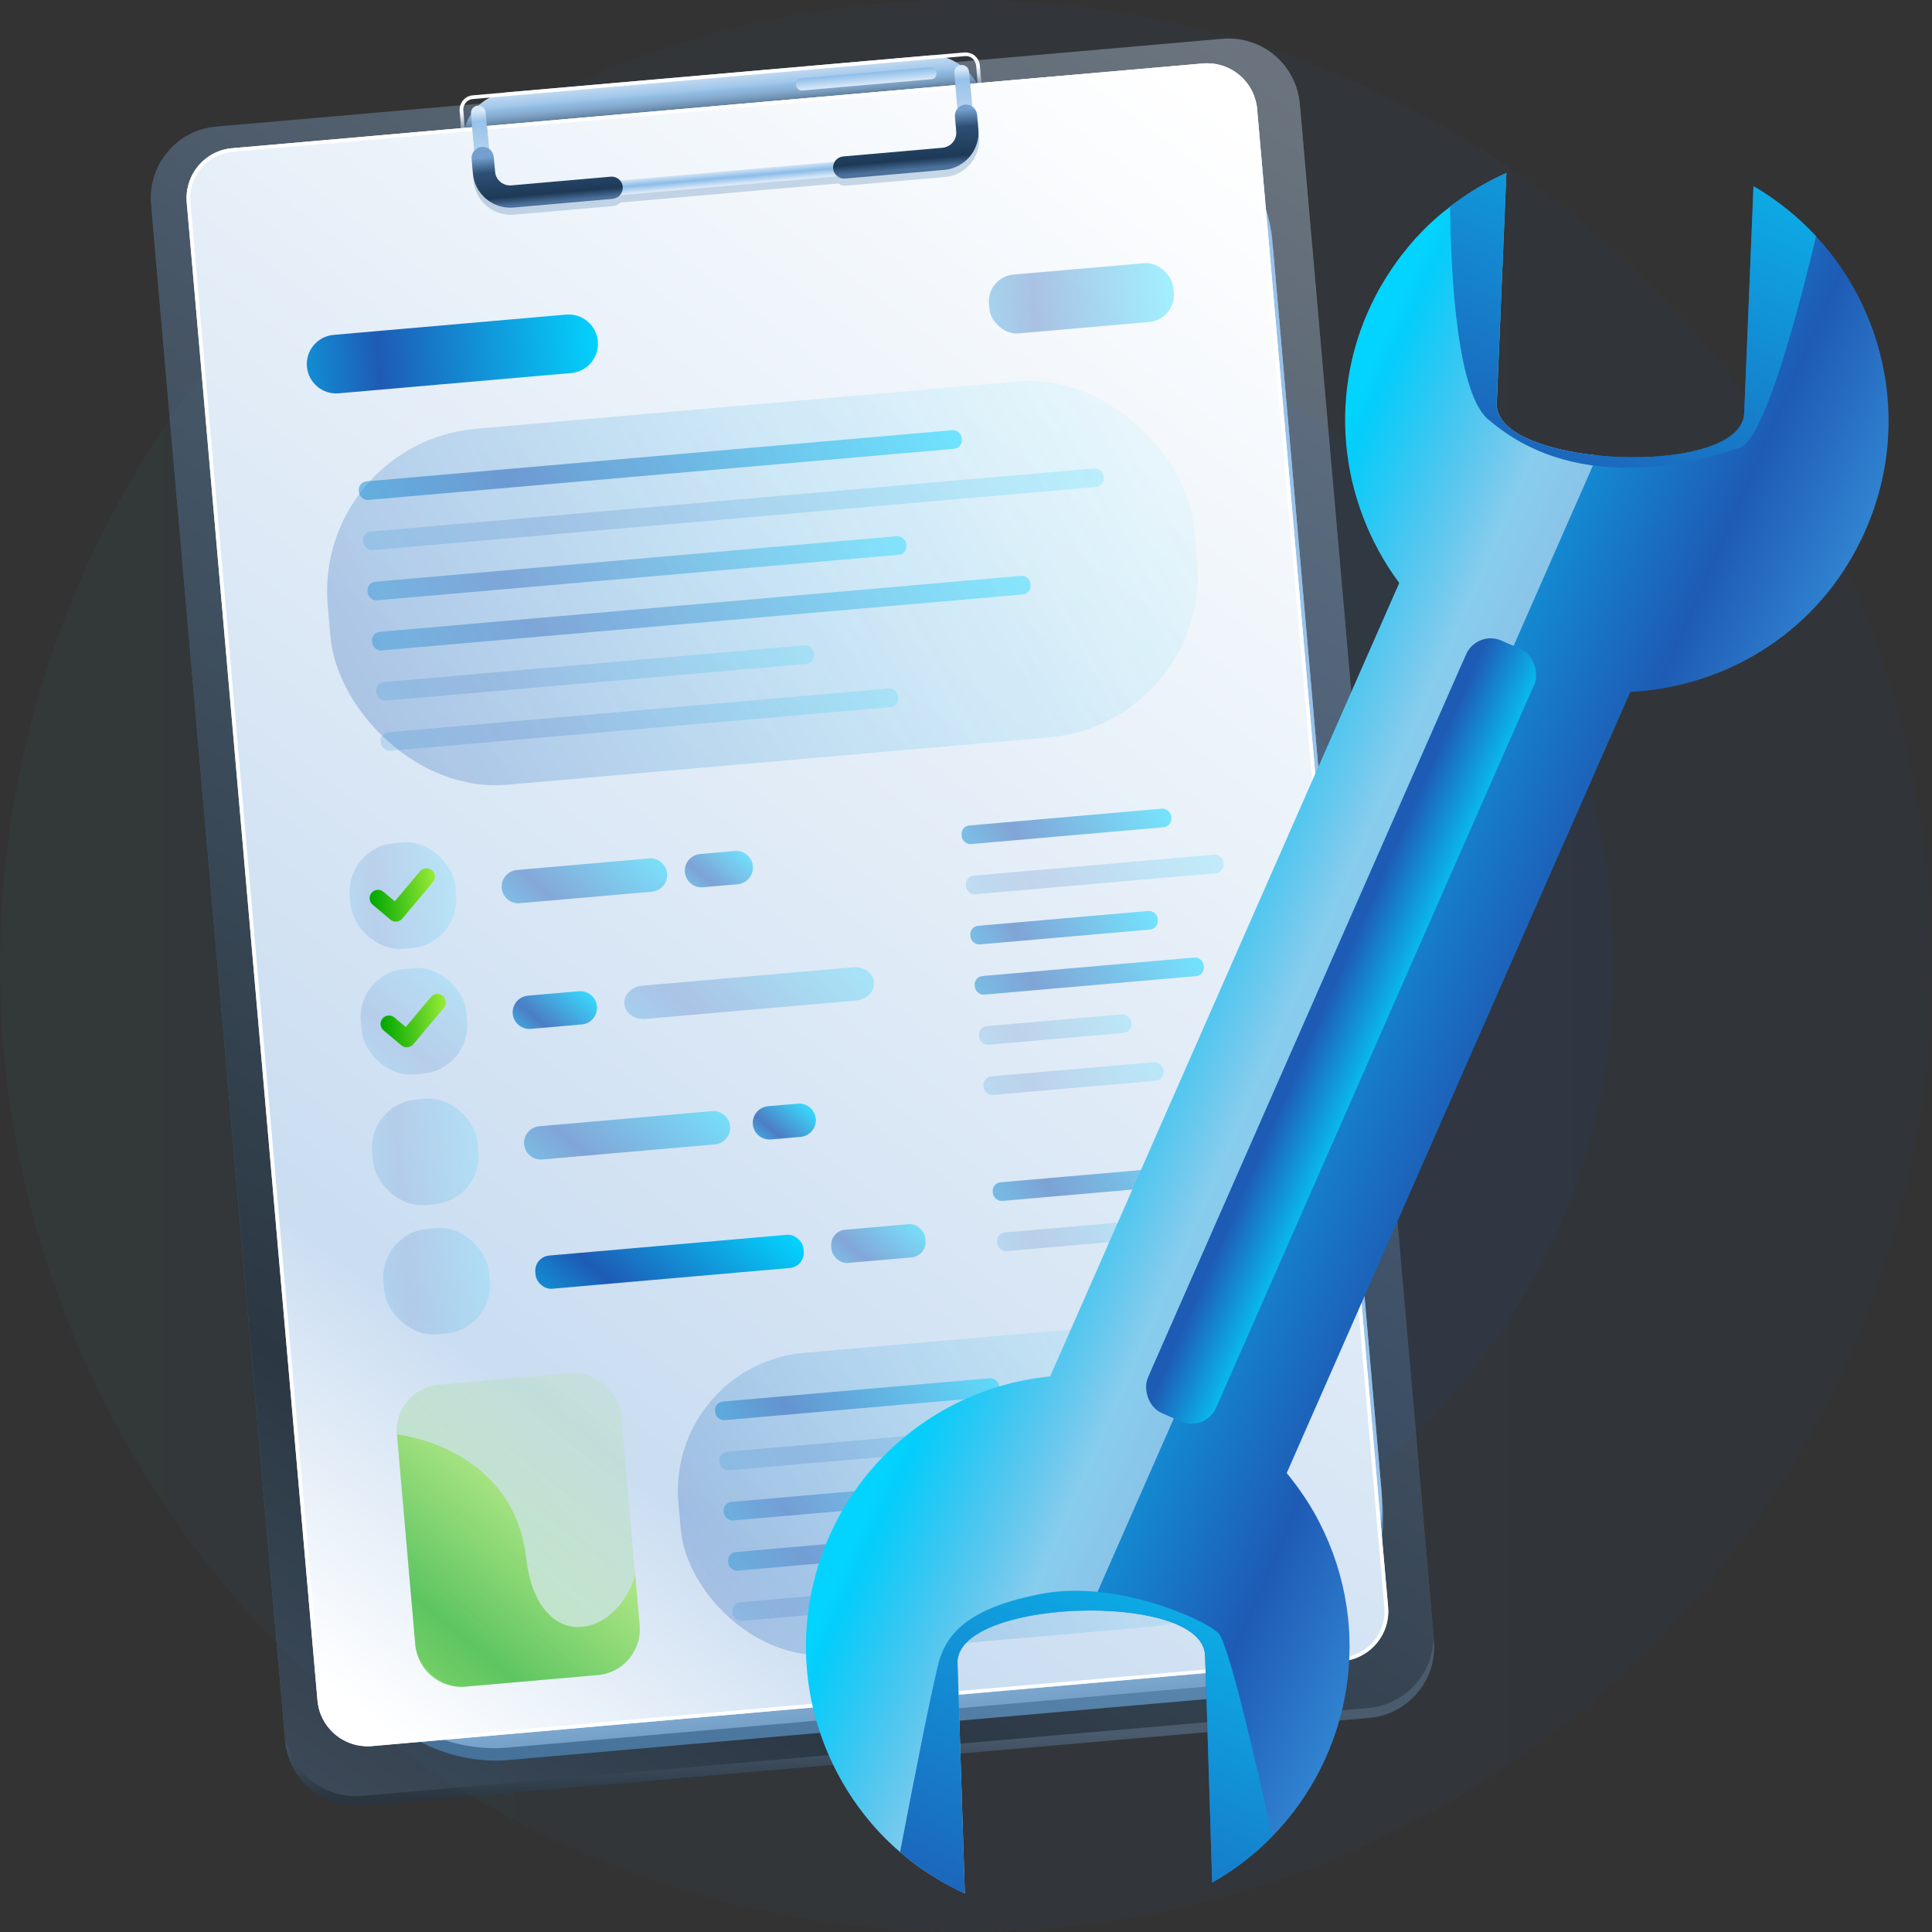 <?xml version="1.0" encoding="UTF-8"?><svg xmlns="http://www.w3.org/2000/svg" xmlns:xlink="http://www.w3.org/1999/xlink" viewBox="0 0 36 36"><rect x="0" y="0" width="36" height="36" fill="#333333" stroke="none"/><defs><linearGradient id="d" x1="16.454" y1="18" x2="19.546" y2="18" gradientUnits="userSpaceOnUse"><stop offset="0" stop-color="#47c6f4"/><stop offset="1" stop-color="#0057f3"/></linearGradient><linearGradient id="e" x1="13.845" x2="22.155" xlink:href="#d"/><linearGradient id="f" x1="10.152" x2="25.848" xlink:href="#d"/><linearGradient id="g" x1="5.925" x2="30.075" xlink:href="#d"/><linearGradient id="h" x1="0" x2="36" xlink:href="#d"/><linearGradient id="i" x1="14.776" y1="33.505" x2="14.776" y2="32.322" gradientUnits="userSpaceOnUse"><stop offset="0" stop-color="#1d3957"/><stop offset="1" stop-color="#74a0cf"/></linearGradient><linearGradient id="j" x1="4.629" y1="32.463" x2="24.74" y2="1.952" gradientUnits="userSpaceOnUse"><stop offset="0" stop-color="#4c719b"/><stop offset=".172" stop-color="#1d3957"/><stop offset=".633" stop-color="#74a0cf"/><stop offset="1" stop-color="#d4e9ff"/></linearGradient><linearGradient id="k" x1="186.449" y1="2.351" x2="186.449" y2="4.172" gradientTransform="translate(-172.972 -.92)" gradientUnits="userSpaceOnUse"><stop offset="0" stop-color="#c1d9f0"/><stop offset=".14" stop-color="#98c2e9"/><stop offset="1" stop-color="#fff"/></linearGradient><linearGradient id="l" x1="186.449" y1="2.877" x2="186.449" y2="2.561" gradientTransform="translate(-172.554 15.31) rotate(-4.99)" gradientUnits="userSpaceOnUse"><stop offset="0" stop-color="#1d3957"/><stop offset="1" stop-color="#4c719b" stop-opacity="0"/></linearGradient><linearGradient id="m" x1="177.505" y1="31.67" x2="195.401" y2="4.456" gradientTransform="translate(-171.689 -.976)" gradientUnits="userSpaceOnUse"><stop offset="0" stop-color="#467299"/><stop offset="1" stop-color="#98c2e9"/></linearGradient><linearGradient id="n" x1="186.449" y1="34.974" x2="186.449" y2="31.585" gradientTransform="translate(-171.689 -.976)" gradientUnits="userSpaceOnUse"><stop offset="0" stop-color="#477299"/><stop offset="1" stop-color="#98c2e9"/></linearGradient><linearGradient id="o" x1="-116.177" y1="38.48" x2="-97.715" y2="10.406" gradientTransform="translate(122.97 -.673) rotate(3.681)" gradientUnits="userSpaceOnUse"><stop offset="0" stop-color="#fff"/><stop offset=".197" stop-color="#caddf1"/><stop offset="1" stop-color="#fff"/></linearGradient><linearGradient id="p" x1="186.456" y1="3.642" x2="186.456" y2="5.592" gradientTransform="translate(-172.554 15.31) rotate(-4.99)" xlink:href="#n"/><linearGradient id="q" x1="186.449" y1="4.364" x2="186.449" y2="2.595" gradientTransform="translate(-172.554 15.31) rotate(-4.99)" gradientUnits="userSpaceOnUse"><stop offset="0" stop-color="#d8e8f7"/><stop offset=".074" stop-color="#8cbce9"/><stop offset=".15" stop-color="#d8e8f7"/><stop offset=".891" stop-color="#98c2e9"/><stop offset="1" stop-color="#d8e8f7"/></linearGradient><linearGradient id="r" x1="183.109" y1="4.399" x2="183.109" y2="3.462" gradientTransform="translate(-172.554 15.31) rotate(-4.99)" gradientUnits="userSpaceOnUse"><stop offset="0" stop-color="#4c719b"/><stop offset=".172" stop-color="#1d3957"/><stop offset=".687" stop-color="#2e4f74"/><stop offset="1" stop-color="#74a0cf"/></linearGradient><linearGradient id="s" x1="189.803" y1="4.376" x2="189.803" y2="3.347" xlink:href="#r"/><linearGradient id="t" x1="189.185" y1="2.511" x2="189.185" y2="2.73" gradientTransform="translate(-173.043 -1.156)" gradientUnits="userSpaceOnUse"><stop offset="0" stop-color="#8cbce9"/><stop offset="1" stop-color="#d8e8f7"/></linearGradient><linearGradient id="u" x1="178.274" y1="17.036" x2="180.246" y2="17.036" gradientTransform="translate(-171.752 -.347)" gradientUnits="userSpaceOnUse"><stop offset="0" stop-color="#138bd2"/><stop offset=".235" stop-color="#1e5bb5"/><stop offset="1" stop-color="#03d4ff"/></linearGradient><linearGradient id="v" x1="184.786" y1="17.438" x2="185.55" y2="16.673" gradientTransform="translate(-172.554 15.31) rotate(-4.99)" xlink:href="#u"/><linearGradient id="w" x1="181.816" y1="17.893" x2="183.492" y2="16.218" gradientTransform="translate(-172.554 15.31) rotate(-4.99)" xlink:href="#u"/><linearGradient id="x" x1="178.601" y1="20.045" x2="180.129" y2="18.517" gradientTransform="translate(-171.547 -.356)" xlink:href="#u"/><linearGradient id="y" x1="184.305" y1="20.631" x2="186.754" y2="18.182" gradientTransform="translate(-172.554 15.31) rotate(-4.99)" xlink:href="#u"/><linearGradient id="z" x1="181.437" y1="19.864" x2="182.353" y2="18.948" gradientTransform="translate(-172.554 15.31) rotate(-4.99)" xlink:href="#u"/><linearGradient id="aa" x1="178.274" y1="21.829" x2="180.246" y2="21.829" gradientTransform="translate(-171.335 -.365)" xlink:href="#u"/><linearGradient id="ab" x1="182.006" y1="22.876" x2="184.061" y2="20.821" gradientTransform="translate(-172.554 15.31) rotate(-4.99)" xlink:href="#u"/><linearGradient id="ac" x1="185.615" y1="22.207" x2="186.333" y2="21.49" gradientTransform="translate(-172.554 15.31) rotate(-4.99)" xlink:href="#u"/><linearGradient id="ad" x1="178.274" y1="24.249" x2="180.246" y2="24.249" gradientTransform="translate(-171.124 -.374)" xlink:href="#u"/><linearGradient id="ae" x1="178.636" y1="17.036" x2="179.884" y2="17.036" gradientTransform="translate(-172.554 15.31) rotate(-4.99)" gradientUnits="userSpaceOnUse"><stop offset="0" stop-color="#00a600"/><stop offset="1" stop-color="#99eb37"/></linearGradient><linearGradient id="af" x1="178.636" y1="19.387" x2="179.884" y2="19.387" xlink:href="#ae"/><linearGradient id="ag" x1="182.289" y1="25.591" x2="184.942" y2="22.938" gradientTransform="translate(-171.139 -.753)" xlink:href="#u"/><linearGradient id="ah" x1="187.01" y1="24.777" x2="188.034" y2="23.753" gradientTransform="translate(-171.154 -1.093)" xlink:href="#u"/><linearGradient id="ai" x1="179.674" y1="14.834" x2="193.228" y2="8.789" gradientTransform="translate(-172.233 -.952)" gradientUnits="userSpaceOnUse"><stop offset="0" stop-color="#1e5bb5"/><stop offset="1" stop-color="#03d4ff" stop-opacity=".2"/></linearGradient><linearGradient id="aj" x1="184.259" y1="31.096" x2="193.693" y2="26.889" gradientTransform="translate(-170.748 -1.237)" xlink:href="#ai"/><linearGradient id="ak" x1="184.748" y1="28.067" x2="189.006" y2="26.168" gradientTransform="translate(-170.903 -1.048)" xlink:href="#u"/><linearGradient id="al" x1="184.874" y1="29.22" x2="190.096" y2="26.891" gradientTransform="translate(-170.824 -1.104)" xlink:href="#u"/><linearGradient id="am" x1="184.69" y1="29.844" x2="188.499" y2="28.146" gradientTransform="translate(-170.739 -1.03)" xlink:href="#u"/><linearGradient id="an" x1="184.799" y1="30.97" x2="189.447" y2="28.897" gradientTransform="translate(-170.66 -1.08)" xlink:href="#u"/><linearGradient id="ao" x1="184.598" y1="31.564" x2="187.699" y2="30.181" gradientTransform="translate(-170.574 -.999)" xlink:href="#u"/><linearGradient id="ap" x1="178.24" y1="31.129" x2="182.501" y2="26.867" gradientTransform="translate(-170.715 -.489)" gradientUnits="userSpaceOnUse"><stop offset="0" stop-color="#00a600"/><stop offset="1" stop-color="#99eb37" stop-opacity=".4"/></linearGradient><linearGradient id="aq" x1="178.394" y1="7.061" x2="183.862" y2="7.061" gradientTransform="translate(-172.554 15.31) rotate(-4.99)" xlink:href="#u"/><linearGradient id="ar" x1="191.162" y1="7.047" x2="194.431" y2="7.047" gradientTransform="translate(-172.672 -1.489)" xlink:href="#u"/><linearGradient id="as" x1="180.242" y1="11.464" x2="189.242" y2="7.45" gradientTransform="translate(-172.431 -.795)" xlink:href="#u"/><linearGradient id="at" x1="180.508" y1="12.858" x2="191.554" y2="7.932" gradientTransform="translate(-172.355 -.91)" xlink:href="#u"/><linearGradient id="au" x1="180.119" y1="13.128" x2="188.165" y2="9.54" gradientTransform="translate(-172.266 -.75)" xlink:href="#u"/><linearGradient id="av" x1="180.35" y1="14.463" x2="190.177" y2="10.081" gradientTransform="translate(-172.189 -.851)" xlink:href="#u"/><linearGradient id="aw" x1="179.923" y1="14.671" x2="186.466" y2="11.753" gradientTransform="translate(-172.099 -.674)" xlink:href="#u"/><linearGradient id="ax" x1="180.077" y1="15.873" x2="187.805" y2="12.427" gradientTransform="translate(-172.02 -.743)" xlink:href="#u"/><linearGradient id="ay" x1="190.115" y1="17.527" x2="193.268" y2="16.121" gradientTransform="translate(-171.817 -1.428)" xlink:href="#u"/><linearGradient id="az" x1="190.208" y1="18.624" x2="194.073" y2="16.9" gradientTransform="translate(-171.737 -1.47)" xlink:href="#u"/><linearGradient id="ba" x1="190.072" y1="19.33" x2="192.894" y2="18.072" gradientTransform="translate(-171.653 -1.416)" xlink:href="#u"/><linearGradient id="bb" x1="190.153" y1="20.406" x2="193.594" y2="18.872" gradientTransform="translate(-171.573 -1.454)" xlink:href="#u"/><linearGradient id="bc" x1="190.004" y1="21.091" x2="192.303" y2="20.066" gradientTransform="translate(-171.489 -1.395)" xlink:href="#u"/><linearGradient id="bd" x1="190.153" y1="24.266" x2="193.594" y2="22.731" gradientTransform="translate(-171.237 -1.469)" xlink:href="#u"/><linearGradient id="be" x1="190.004" y1="24.95" x2="192.303" y2="23.925" gradientTransform="translate(-171.153 -1.41)" xlink:href="#u"/><linearGradient id="bf" x1="190.058" y1="22.121" x2="192.769" y2="20.912" gradientTransform="translate(-171.408 -1.421)" xlink:href="#u"/><linearGradient id="bg" x1="178.299" y1="31.247" x2="180.95" y2="28.597" gradientTransform="translate(-172.554 15.31) rotate(-4.99)" gradientUnits="userSpaceOnUse"><stop offset="0" stop-color="#2ab90f"/><stop offset=".232" stop-color="#00a600"/><stop offset="1" stop-color="#99eb37"/></linearGradient><linearGradient id="bh" x1="-5803.024" y1="1115.966" x2="-5796.038" y2="1108.981" gradientTransform="translate(-5782.953 1085.156) rotate(158.744) scale(1 -1)" gradientUnits="userSpaceOnUse"><stop offset="0" stop-color="#3285d3"/><stop offset=".254" stop-color="#1e5bb5"/><stop offset="1" stop-color="#03d4ff"/></linearGradient><linearGradient id="bi" x1="-5795.744" y1="1109.839" x2="-5797.94" y2="1112.035" gradientTransform="translate(-5782.953 1085.156) rotate(158.744) scale(1 -1)" gradientUnits="userSpaceOnUse"><stop offset="0" stop-color="#fff" stop-opacity="0"/><stop offset="1" stop-color="#fff"/></linearGradient><linearGradient id="bj" x1="-5798.943" y1="1111.866" x2="-5800.016" y2="1112.939" gradientTransform="translate(4912.127 -3295.046) rotate(-45) scale(1 -1)" gradientUnits="userSpaceOnUse"><stop offset="0" stop-color="#1e5bb5"/><stop offset="1" stop-color="#03d4ff"/></linearGradient><linearGradient id="bk" x1="-3727.411" y1="-4235.811" x2="-3727.411" y2="-4246.801" gradientTransform="translate(-5089.093 2385.84) rotate(-156.256) scale(1 -1)" xlink:href="#bj"/><linearGradient id="bl" x1="-3729.653" y1="-4206.851" x2="-3729.653" y2="-4218.353" gradientTransform="translate(-5089.093 2385.84) rotate(-156.256) scale(1 -1)" xlink:href="#bj"/></defs><g isolation="isolate"><g id="b"><g id="c"><g><g opacity=".75"><g opacity=".45"><g><g opacity=".5"><circle cx="18" cy="18" r="1.546" fill="url(#d)"/></g><g opacity=".35"><circle cx="18" cy="18" r="4.155" fill="url(#e)"/></g><g opacity=".25"><circle cx="18" cy="18" r="7.848" fill="url(#f)"/></g><g opacity=".15"><circle cx="18" cy="18" r="12.075" fill="url(#g)"/></g><g opacity=".1"><circle cx="18" cy="18" r="18" fill="url(#h)"/></g></g></g></g><g><g><g><g opacity=".35"><path d="M26.72,30.567c.066,.734-.477,1.382-1.211,1.445l-1.716,.149-2.927,.257h-.003l-2.345,.204-2.645,.232-9.114,.794c-.734,.066-1.382-.477-1.445-1.211l-.014-.171c-.003-.003-.003-.008-.003-.011v-.006L2.832,3.989c-.063-.734,.477-1.379,1.211-1.445l4.529-.394,.069-.006,.135-.014,.074-.006,.135-.011,.066-.006,5.787-.505,2.607-.229,.339-.03,.27-.022,.141-.014,.066-.006h.003l4.527-.394c.734-.063,1.379,.477,1.445,1.211l.16,1.845,.204,2.325,.491,5.641,.982,11.255v.003l.634,7.252,.011,.127Z" fill="url(#i)"/><path d="M26.709,30.44c.03,.709-.502,1.324-1.217,1.387l-1.735,.152-7.878,.687-9.136,.797c-.731,.063-1.376-.477-1.445-1.208v-.006L2.832,3.989l-.017-.185c-.063-.734,.477-1.382,1.211-1.445l4.551-.397,.074-.006,9.5-.83,.077-.006,4.546-.397c.734-.066,1.382,.477,1.446,1.211l.017,.185,.16,1.845,.698,7.964,.982,11.255,.629,7.2c.003,.019,.003,.039,.003,.058Z" fill="url(#j)"/></g><g isolation="isolate"><rect x="8.612" y="1.373" width="9.729" height="2.052" rx=".937" ry=".937" transform="translate(-.158 1.181) rotate(-4.99)" fill="url(#k)"/><path d="M18.307,1.799v-.017l-.014-.168-.008-.069-.014-.163-.006-.08-.008-.088c0-.006,0-.008-.003-.014v-.003c0-.008-.003-.017-.006-.025-.003-.019-.011-.036-.019-.052-.011-.022-.025-.041-.041-.058-.033-.039-.077-.066-.127-.074-.019-.008-.041-.011-.063-.011h-.025l-9.169,.8c-.036,.003-.069,.014-.099,.03-.014,.006-.025,.014-.036,.025-.003,0-.006,.003-.008,.006-.011,.008-.019,.017-.028,.028-.008,.008-.017,.017-.022,.028-.008,.011-.014,.022-.019,.033s-.011,.022-.014,.036c-.008,.017-.011,.036-.011,.055-.003,.008-.003,.017-.003,.025v.019l.008,.088,.008,.091,.011,.149,.008,.069,.014,.168,.083,.957c.014,.143,.141,.251,.284,.237l.061-.006,.163-.014,.099-.008h.003l2.273-.199h.003l3.983-.348,2.259-.199h.003l.113-.008,.165-.014s0-.003,.003-.003l.044-.003c.143-.011,.248-.141,.237-.284l-.083-.938Zm-.152,1.15c-.003,.003-.008,.003-.011,.003l-.113,.011h-.003l-.08,.006-2.416,.212-3.931,.342-2.43,.212-.072,.006-.119,.011h-.006c-.105,.011-.199-.069-.21-.174l-.074-.872-.008-.086-.014-.168-.008-.069-.019-.24-.008-.088c-.003-.019,0-.036,.003-.052,.003-.017,.008-.033,.017-.047,.028-.061,.086-.105,.157-.11l9.169-.8c.069-.008,.135,.025,.174,.08,.008,.014,.017,.028,.022,.044,.008,.017,.011,.033,.014,.05l.008,.088,.019,.243,.008,.069,.014,.168,.008,.086v.003l.074,.866c.008,.105-.063,.196-.166,.207Z" fill="#fff"/></g><path d="M18.055,1.928l-9.17,.801c-.144,.013-.265-.027-.271-.09l-.054-.619c-.005-.062,9.686-.908,9.692-.846l.054,.619c.005,.062-.107,.123-.251,.135Z" fill="url(#l)" opacity=".5"/><rect x="4.749" y="1.909" width="20.022" height="30.367" rx="3.383" ry="3.383" transform="translate(-1.431 1.349) rotate(-4.99)" fill="url(#m)" isolation="isolate"/><rect x="4.749" y="2.147" width="20.022" height="29.897" rx="3.383" ry="3.383" transform="translate(-1.431 1.349) rotate(-4.99)" fill="url(#n)" isolation="isolate"/><g isolation="isolate"><path d="M25.014,30.955l-1.429,.124-1.876,.164-14.78,1.294c-.514,.044-.968-.336-1.012-.85L3.48,3.774c-.044-.514,.333-.968,.847-1.012L22.415,1.183c.511-.044,.965,.336,1.01,.847l2.081,23.809,.194,2.229,.164,1.876c.044,.514-.336,.965-.85,1.01Z" fill="url(#o)"/><path d="M25.699,28.068l-.193-2.229-.099-1.131-1.04-11.895-.943-10.783c-.003-.025-.006-.05-.008-.072-.006-.022-.011-.044-.017-.066v-.003c-.006-.025-.014-.05-.022-.074-.008-.025-.017-.047-.028-.072-.097-.229-.284-.408-.513-.497-.022-.011-.044-.019-.069-.025-.036-.011-.074-.022-.113-.028-.052-.008-.105-.014-.16-.014-.022,0-.047,0-.072,.003h-.008l-4.129,.361-.069,.006-.088,.008-.05,.003-.273,.025-8.731,.761-.273,.025h-.003l-.138,.011-.066,.006h-.003l-4.196,.367-.069,.006c-.513,.044-.891,.499-.847,1.012l2.436,27.913c.008,.091,.028,.177,.061,.259,.011,.025,.022,.052,.036,.077,0,.003,0,.006,.003,.008,.003,.006,.006,.011,.011,.019,.017,.033,.036,.063,.058,.091,.03,.047,.066,.088,.105,.124,.019,.022,.039,.039,.061,.058,.074,.063,.163,.113,.257,.149,.058,.025,.119,.041,.182,.052,.022,.003,.047,.008,.072,.008,.055,.008,.113,.008,.168,.003l9.114-.797,5.666-.497,1.727-.152,.149-.014,1.429-.121c.516-.047,.896-.497,.852-1.01l-.166-1.879Zm-.692,2.819l-1.371,.121-.234,.019-1.641,.143-5.699,.497-9.139,.8c-.466,.041-.877-.295-.935-.753,0-.008-.003-.017-.003-.025v-.008l-1.685-19.304-.601-6.882-.152-1.727c-.003-.03-.003-.058-.003-.088,0-.028,.003-.055,.005-.083,0-.006,0-.014,.003-.019,.052-.394,.37-.712,.783-.748l4.265-.372,.069-.006,.135-.011h.003l.273-.025,8.731-.761,.273-.025,.141-.011,.066-.006h.003l4.127-.361c.348-.03,.665,.149,.825,.433,.061,.102,.099,.223,.11,.35l.952,10.882,1.043,11.922,.094,1.087,.193,2.229,.157,1.796c.041,.474-.312,.894-.786,.935Z" fill="#fff"/></g><path d="M18.128,2.121l-.057-.654c-.007-.076-.073-.132-.149-.125s-.132,.073-.125,.149l.058,.665c-.034,.041-.053,.094-.048,.151l.024,.273c.014,.155-.101,.292-.256,.306l-1.85,.162c-.067,.006-.121,.045-.154,.098l-4.008,.35c-.042-.047-.102-.076-.169-.07l-1.85,.162c-.155,.014-.292-.102-.306-.256l-.024-.273c-.006-.063-.04-.115-.089-.149l-.06-.683c-.007-.076-.073-.132-.149-.125s-.132,.073-.125,.149l.06,.691c-.035,.041-.055,.095-.05,.153l.024,.273c.033,.382,.371,.666,.754,.633l1.85-.162c.052-.005,.097-.03,.13-.065l4.062-.355c.039,.029,.087,.046,.14,.041l1.85-.162c.382-.033,.666-.372,.633-.754l-.024-.273c-.006-.064-.041-.116-.09-.15Z" fill="url(#p)" isolation="isolate" opacity=".35"/><g><path d="M17.609,3.111l-8.079,.705c-.331,.029-.624-.217-.653-.548l-.101-1.151c-.007-.076,.049-.143,.125-.149s.143,.049,.149,.125l.101,1.151c.016,.18,.174,.313,.354,.297l8.079-.705c.18-.016,.313-.174,.297-.354l-.098-1.123c-.007-.076,.049-.143,.125-.149s.143,.049,.149,.125l.098,1.123c.029,.331-.217,.624-.548,.653Z" fill="url(#q)"/><path d="M11.416,3.705l-1.85,.162c-.382,.033-.72-.251-.754-.633l-.024-.273c-.01-.114,.074-.214,.188-.224s.214,.074,.224,.188l.024,.273c.014,.155,.151,.27,.306,.256l1.85-.162c.114-.01,.214,.074,.224,.188s-.074,.214-.188,.224Z" fill="url(#r)"/><path d="M17.598,3.165l-1.85,.162c-.114,.01-.214-.074-.224-.188s.074-.214,.188-.224l1.85-.162c.155-.014,.27-.151,.256-.306l-.024-.273c-.01-.114,.074-.214,.188-.224s.214,.074,.224,.188l.024,.273c.033,.382-.25,.72-.633,.754Z" fill="url(#s)"/></g><rect x="14.83" y="1.356" width="2.625" height=".225" rx=".102" ry=".102" transform="translate(-.067 1.41) rotate(-4.99)" fill="url(#t)"/></g><g><rect x="6.522" y="15.703" width="1.972" height="1.972" rx=".9" ry=".9" transform="translate(-1.423 .716) rotate(-4.99)" fill="url(#u)" opacity=".15"/><path d="M13.747,16.476l-.648,.057c-.171,.015-.322-.112-.337-.282s.112-.322,.282-.337l.648-.057c.171-.015,.322,.112,.337,.282s-.112,.322-.282,.337Z" fill="url(#v)" opacity=".5"/><path d="M12.149,16.615l-2.463,.215c-.171,.015-.322-.112-.337-.282s.112-.322,.282-.337l2.463-.215c.171-.015,.322,.112,.337,.282s-.112,.322-.282,.337Z" fill="url(#w)" opacity=".45"/><rect x="6.727" y="18.044" width="1.972" height="1.972" rx=".9" ry=".9" transform="translate(-1.626 .743) rotate(-4.99)" fill="url(#x)" opacity=".15"/><path d="M15.95,18.643l-3.926,.343c-.2,.018-.375-.107-.39-.278s.135-.324,.336-.341l3.926-.343c.2-.018,.375,.107,.39,.278s-.135,.324-.336,.341Z" fill="url(#y)" opacity=".25"/><path d="M10.842,19.089l-.951,.083c-.171,.015-.322-.112-.337-.282s.112-.322,.282-.337l.951-.083c.171-.015,.322,.112,.337,.282s-.112,.322-.282,.337Z" fill="url(#z)" opacity=".75"/><rect x="6.939" y="20.477" width="1.972" height="1.972" rx=".9" ry=".9" transform="translate(-1.837 .771) rotate(-4.99)" fill="url(#aa)" opacity=".15"/><path d="M13.322,21.324l-3.219,.281c-.171,.015-.322-.112-.337-.282s.112-.322,.282-.337l3.219-.281c.171-.015,.322,.112,.337,.282s-.112,.322-.282,.337Z" fill="url(#ab)" opacity=".45"/><path d="M14.919,21.184l-.554,.048c-.171,.015-.322-.112-.337-.282s.112-.322,.282-.337l.554-.048c.171-.015,.322,.112,.337,.282s-.112,.322-.282,.337Z" fill="url(#ac)" opacity=".75"/><rect x="7.15" y="22.888" width="1.972" height="1.972" rx=".9" ry=".9" transform="translate(-2.046 .798) rotate(-4.99)" fill="url(#ad)" opacity=".15"/><path d="M7.389,17.172h0c-.041,.004-.083-.009-.114-.036l-.332-.279c-.066-.056-.075-.155-.019-.221s.155-.075,.221-.019l.212,.178,.471-.561c.056-.066,.155-.075,.221-.019s.075,.155,.019,.221l-.572,.681c-.027,.032-.065,.052-.106,.055Z" fill="url(#ae)"/><path d="M7.593,19.514h0c-.041,.004-.083-.009-.114-.036l-.332-.279c-.066-.056-.075-.155-.019-.221s.155-.075,.221-.019l.212,.178,.471-.561c.056-.066,.155-.075,.221-.019s.075,.155,.019,.221l-.572,.681c-.027,.032-.065,.052-.106,.055Z" fill="url(#af)"/><rect x="9.968" y="23.201" width="5.016" height=".621" rx=".284" ry=".284" transform="translate(-1.998 1.174) rotate(-4.99)" fill="url(#ag)"/><rect x="15.488" y="22.861" width="1.759" height=".621" rx=".284" ry=".284" transform="translate(-1.954 1.512) rotate(-4.99)" fill="url(#ah)" opacity=".45"/></g><rect x="6.101" y="7.536" width="16.212" height="6.658" rx="3.039" ry="3.039" transform="translate(-.891 1.277) rotate(-4.99)" fill="url(#ai)" opacity=".25"/><rect x="12.642" y="24.936" width="11.156" height="5.647" rx="2.578" ry="2.578" transform="translate(-2.346 1.69) rotate(-4.99)" fill="url(#aj)" opacity=".25"/><g opacity=".5"><rect x="13.314" y="25.898" width="5.312" height=".348" rx=".159" ry=".159" transform="translate(-2.207 1.488) rotate(-4.99)" fill="url(#ak)"/><rect x="13.393" y="26.78" width="6.525" height=".348" rx=".159" ry=".159" transform="translate(-2.281 1.551) rotate(-4.99)" fill="url(#al)" opacity=".35"/><rect x="13.478" y="27.792" width="4.748" height=".348" rx=".159" ry=".159" transform="translate(-2.373 1.485) rotate(-4.99)" fill="url(#am)" opacity=".75"/><rect x="13.558" y="28.681" width="5.803" height=".348" rx=".159" ry=".159" transform="translate(-2.448 1.541) rotate(-4.99)" fill="url(#an)" opacity=".75"/><rect x="13.643" y="29.701" width="3.856" height=".348" rx=".159" ry=".159" transform="translate(-2.54 1.468) rotate(-4.99)" fill="url(#ao)" opacity=".35"/></g><rect x="7.559" y="25.684" width="4.196" height="5.647" rx=".855" ry=".855" transform="translate(-2.443 .948) rotate(-4.99)" fill="url(#ap)" opacity=".25"/><path d="M10.643,6.951l-4.332,.378c-.301,.026-.566-.196-.592-.497s.196-.566,.497-.592l4.332-.378c.301-.026,.566,.196,.592,.497s-.196,.566-.497,.592Z" fill="url(#aq)"/><rect x="18.425" y="5.008" width="3.448" height="1.1" rx=".502" ry=".502" transform="translate(-.407 1.774) rotate(-4.99)" fill="url(#ar)" opacity=".35"/><g opacity=".5"><rect x="6.665" y="8.492" width="11.276" height=".348" rx=".159" ry=".159" transform="translate(-.707 1.103) rotate(-4.99)" fill="url(#as)"/><rect x="6.741" y="9.315" width="13.851" height=".348" rx=".159" ry=".159" transform="translate(-.774 1.225) rotate(-4.99)" fill="url(#at)" opacity=".35"/><rect x="6.83" y="10.414" width="10.077" height=".348" rx=".159" ry=".159" transform="translate(-.876 1.073) rotate(-4.99)" fill="url(#au)" opacity=".75"/><rect x="6.908" y="11.251" width="12.318" height=".348" rx=".159" ry=".159" transform="translate(-.944 1.18) rotate(-4.99)" fill="url(#av)" opacity=".75"/><rect x="6.997" y="12.366" width="8.186" height=".348" rx=".159" ry=".159" transform="translate(-1.049 1.012) rotate(-4.99)" fill="url(#aw)" opacity=".35"/><rect x="7.076" y="13.236" width="9.677" height=".348" rx=".159" ry=".159" transform="translate(-1.121 1.087) rotate(-4.99)" fill="url(#ax)" opacity=".35"/></g><g opacity=".5"><rect x="17.911" y="15.224" width="3.922" height=".348" rx=".159" ry=".159" transform="translate(-1.264 1.787) rotate(-4.99)" fill="url(#ay)"/><rect x="17.991" y="16.12" width="4.818" height=".348" rx=".159" ry=".159" transform="translate(-1.34 1.836) rotate(-4.99)" fill="url(#az)" opacity=".35"/><rect x="18.075" y="17.112" width="3.505" height=".348" rx=".159" ry=".159" transform="translate(-1.428 1.79) rotate(-4.99)" fill="url(#ba)"/><rect x="18.155" y="18.013" width="4.284" height=".348" rx=".159" ry=".159" transform="translate(-1.505 1.835) rotate(-4.99)" fill="url(#bb)"/><rect x="18.239" y="19.01" width="2.847" height=".348" rx=".159" ry=".159" transform="translate(-1.594 1.783) rotate(-4.99)" fill="url(#bc)" opacity=".35"/><rect x="18.491" y="21.858" width="4.284" height=".348" rx=".159" ry=".159" transform="translate(-1.838 1.878) rotate(-4.99)" fill="url(#bd)"/><rect x="18.575" y="22.855" width="2.847" height=".348" rx=".159" ry=".159" transform="translate(-1.927 1.827) rotate(-4.99)" fill="url(#be)" opacity=".35"/><rect x="18.32" y="19.923" width="3.366" height=".348" rx=".159" ry=".159" transform="translate(-1.672 1.816) rotate(-4.99)" fill="url(#bf)" opacity=".35"/></g><path d="M11.836,29.341l.083,.945c.041,.47-.308,.885-.778,.926l-2.476,.216c-.473,.041-.885-.308-.926-.778l-.342-3.921s2.162,.218,2.408,2.304c.209,1.793,1.679,1.531,2.032,.307Z" fill="url(#bg)" opacity=".5"/></g><g><path d="M15.58,32.995c.082,.157,.169,.31,.265,.456,.038,.06,.078,.117,.118,.173,.031,.042,.063,.084,.095,.128,.037,.049,.074,.097,.113,.143,.045,.055,.09,.109,.138,.163,.047,.051,.095,.104,.144,.154s.099,.1,.15,.146c.054,.054,.11,.105,.168,.154,.018,.014,.035,.028,.053,.043,.015,.015,.033,.029,.053,.043,.13,.109,.268,.211,.412,.302,.001,.003,.005,.004,.008,.006,.044,.028,.088,.056,.134,.083,.007,.009,.018,.014,.028,.019,.041,.029,.087,.053,.131,.075,.009,.008,.018,.014,.031,.018,.039,.024,.08,.044,.121,.064,.077,.042,.155,.081,.235,.116l-.136-4.289c-.019-.636,1.243-.976,2.455-.982,1.091-.007,2.139,.262,2.159,.837l.132,4.233c.421-.239,.798-.53,1.122-.863,1.479-1.513,1.898-3.857,.879-5.844-.171-.339-.382-.642-.612-.925l2.762-6.279,3.641-8.276c1.729-.09,3.371-1.044,4.229-2.694,1.026-1.95,.653-4.269-.767-5.795-.332-.358-.723-.677-1.166-.935l-.173,4.235c-.031,.676-1.472,.912-2.737,.782-1.007-.101-1.898-.437-1.874-.972l.179-4.291c-.08,.034-.158,.073-.236,.113-.035,.017-.076,.036-.11,.058-.219,.118-.431,.252-.633,.405-.024,.015-.047,.033-.07,.051-.009,.007-.016,.012-.025,.022-.068,.05-.134,.103-.197,.158-.059,.05-.114,.101-.172,.154-.006,.008-.015,.015-.024,.024-.058,.059-.118,.115-.172,.175-.043,.044-.082,.089-.122,.135-.021,.023-.041,.049-.064,.076-.045,.054-.089,.11-.134,.166-.042,.055-.085,.114-.125,.172-.039,.054-.074,.11-.112,.167-.081,.125-.159,.254-.23,.39-.938,1.783-.697,3.856,.429,5.374l-3.269,7.432-.423,.961-2.811,6.391c-.61,.063-1.219,.228-1.797,.525-2.495,1.28-3.474,4.332-2.192,6.824Z" fill="url(#bh)"/><path d="M15.58,32.995c.082,.157,.169,.31,.265,.456,.038,.06,.078,.117,.118,.173,.031,.042,.063,.084,.095,.128,.037,.049,.074,.097,.113,.143,.045,.055,.09,.109,.138,.163,.047,.051,.095,.104,.144,.154s.099,.1,.15,.146c.056,.05,.111,.101,.17,.15,.033,.032,.069,.06,.104,.089,.13,.109,.268,.211,.412,.302,.045,.031,.093,.06,.143,.089,.06,.04,.124,.078,.191,.112,.039,.024,.08,.044,.121,.064,.077,.042,.155,.081,.235,.116l-.136-4.289c-.019-.636,1.243-.976,2.455-.982l.153-.348,1.311-2.98,.112-.254,.002-.004c-.016-.003-.034-.011-.049-.017-.043-.019-.085-.042-.123-.069-.054-.039-.106-.088-.148-.141-.081-.107-.13-.235-.143-.368-.005-.067,.001-.136,.014-.204,.009-.046,.025-.091,.044-.134l5.771-13.12c.048-.109,.12-.2,.208-.267,.014-.011,.028-.02,.042-.031,.008-.003,.015-.009,.022-.012,.036-.023,.072-.04,.111-.055,.042-.016,.086-.027,.129-.038,.045-.008,.088-.013,.134-.01,.088,.002,.179,.02,.266,.059l.025,.011c.007,.003,.015,.006,.023,.012l1.481-3.368,.081-.185c-1.007-.101-1.898-.437-1.874-.972l.179-4.291c-.075,.032-.146,.066-.218,.103-.042,.022-.088,.043-.13,.068-.079,.043-.158,.088-.236,.134-.124,.076-.243,.159-.36,.246-.173,.126-.34,.261-.497,.409-.006,.008-.015,.015-.024,.024-.058,.059-.118,.115-.172,.175-.043,.044-.082,.089-.122,.135-.021,.023-.041,.049-.064,.076-.045,.054-.089,.11-.134,.166-.042,.055-.085,.114-.125,.172-.039,.054-.074,.11-.112,.167-.081,.125-.159,.254-.23,.39-.938,1.783-.697,3.856,.429,5.374l-3.269,7.432-.423,.961-2.811,6.391c-.61,.063-1.219,.228-1.797,.525-2.495,1.28-3.474,4.332-2.192,6.824Z" fill="url(#bi)" mix-blend-mode="overlay" opacity=".5"/><rect x="24.294" y="11.35" width="1.388" height="15.723" rx=".499" ry=".499" transform="translate(40.127 46.858) rotate(-156.256)" fill="url(#bj)"/><path d="M27.019,3.85c.017,1.332,.139,3.552,.739,3.987,1.704,1.447,4.018,.721,4.661,.505,.464-.157,1.101-2.593,1.421-3.94-.332-.357-.722-.675-1.166-.932l-.174,4.234c-.031,.675-1.472,.913-2.736,.782-1.008-.101-1.897-.437-1.876-.972l.18-4.29c-.372,.164-.724,.373-1.049,.625Z" fill="url(#bk)"/><path d="M17.517,30.891c-.105,.315-.493,2.304-.746,3.622,.367,.314,.773,.573,1.207,.769l-.135-4.291c-.02-.636,1.243-.977,2.454-.982,1.092-.006,2.14,.262,2.159,.837l.132,4.234c.421-.24,.796-.531,1.12-.863-.304-1.382-.816-3.599-1.005-3.786-.279-.27-1.909-.987-3.264-.738-1.356,.251-1.761,.721-1.922,1.198Z" fill="url(#bl)"/></g></g></g></g></g></g></svg>